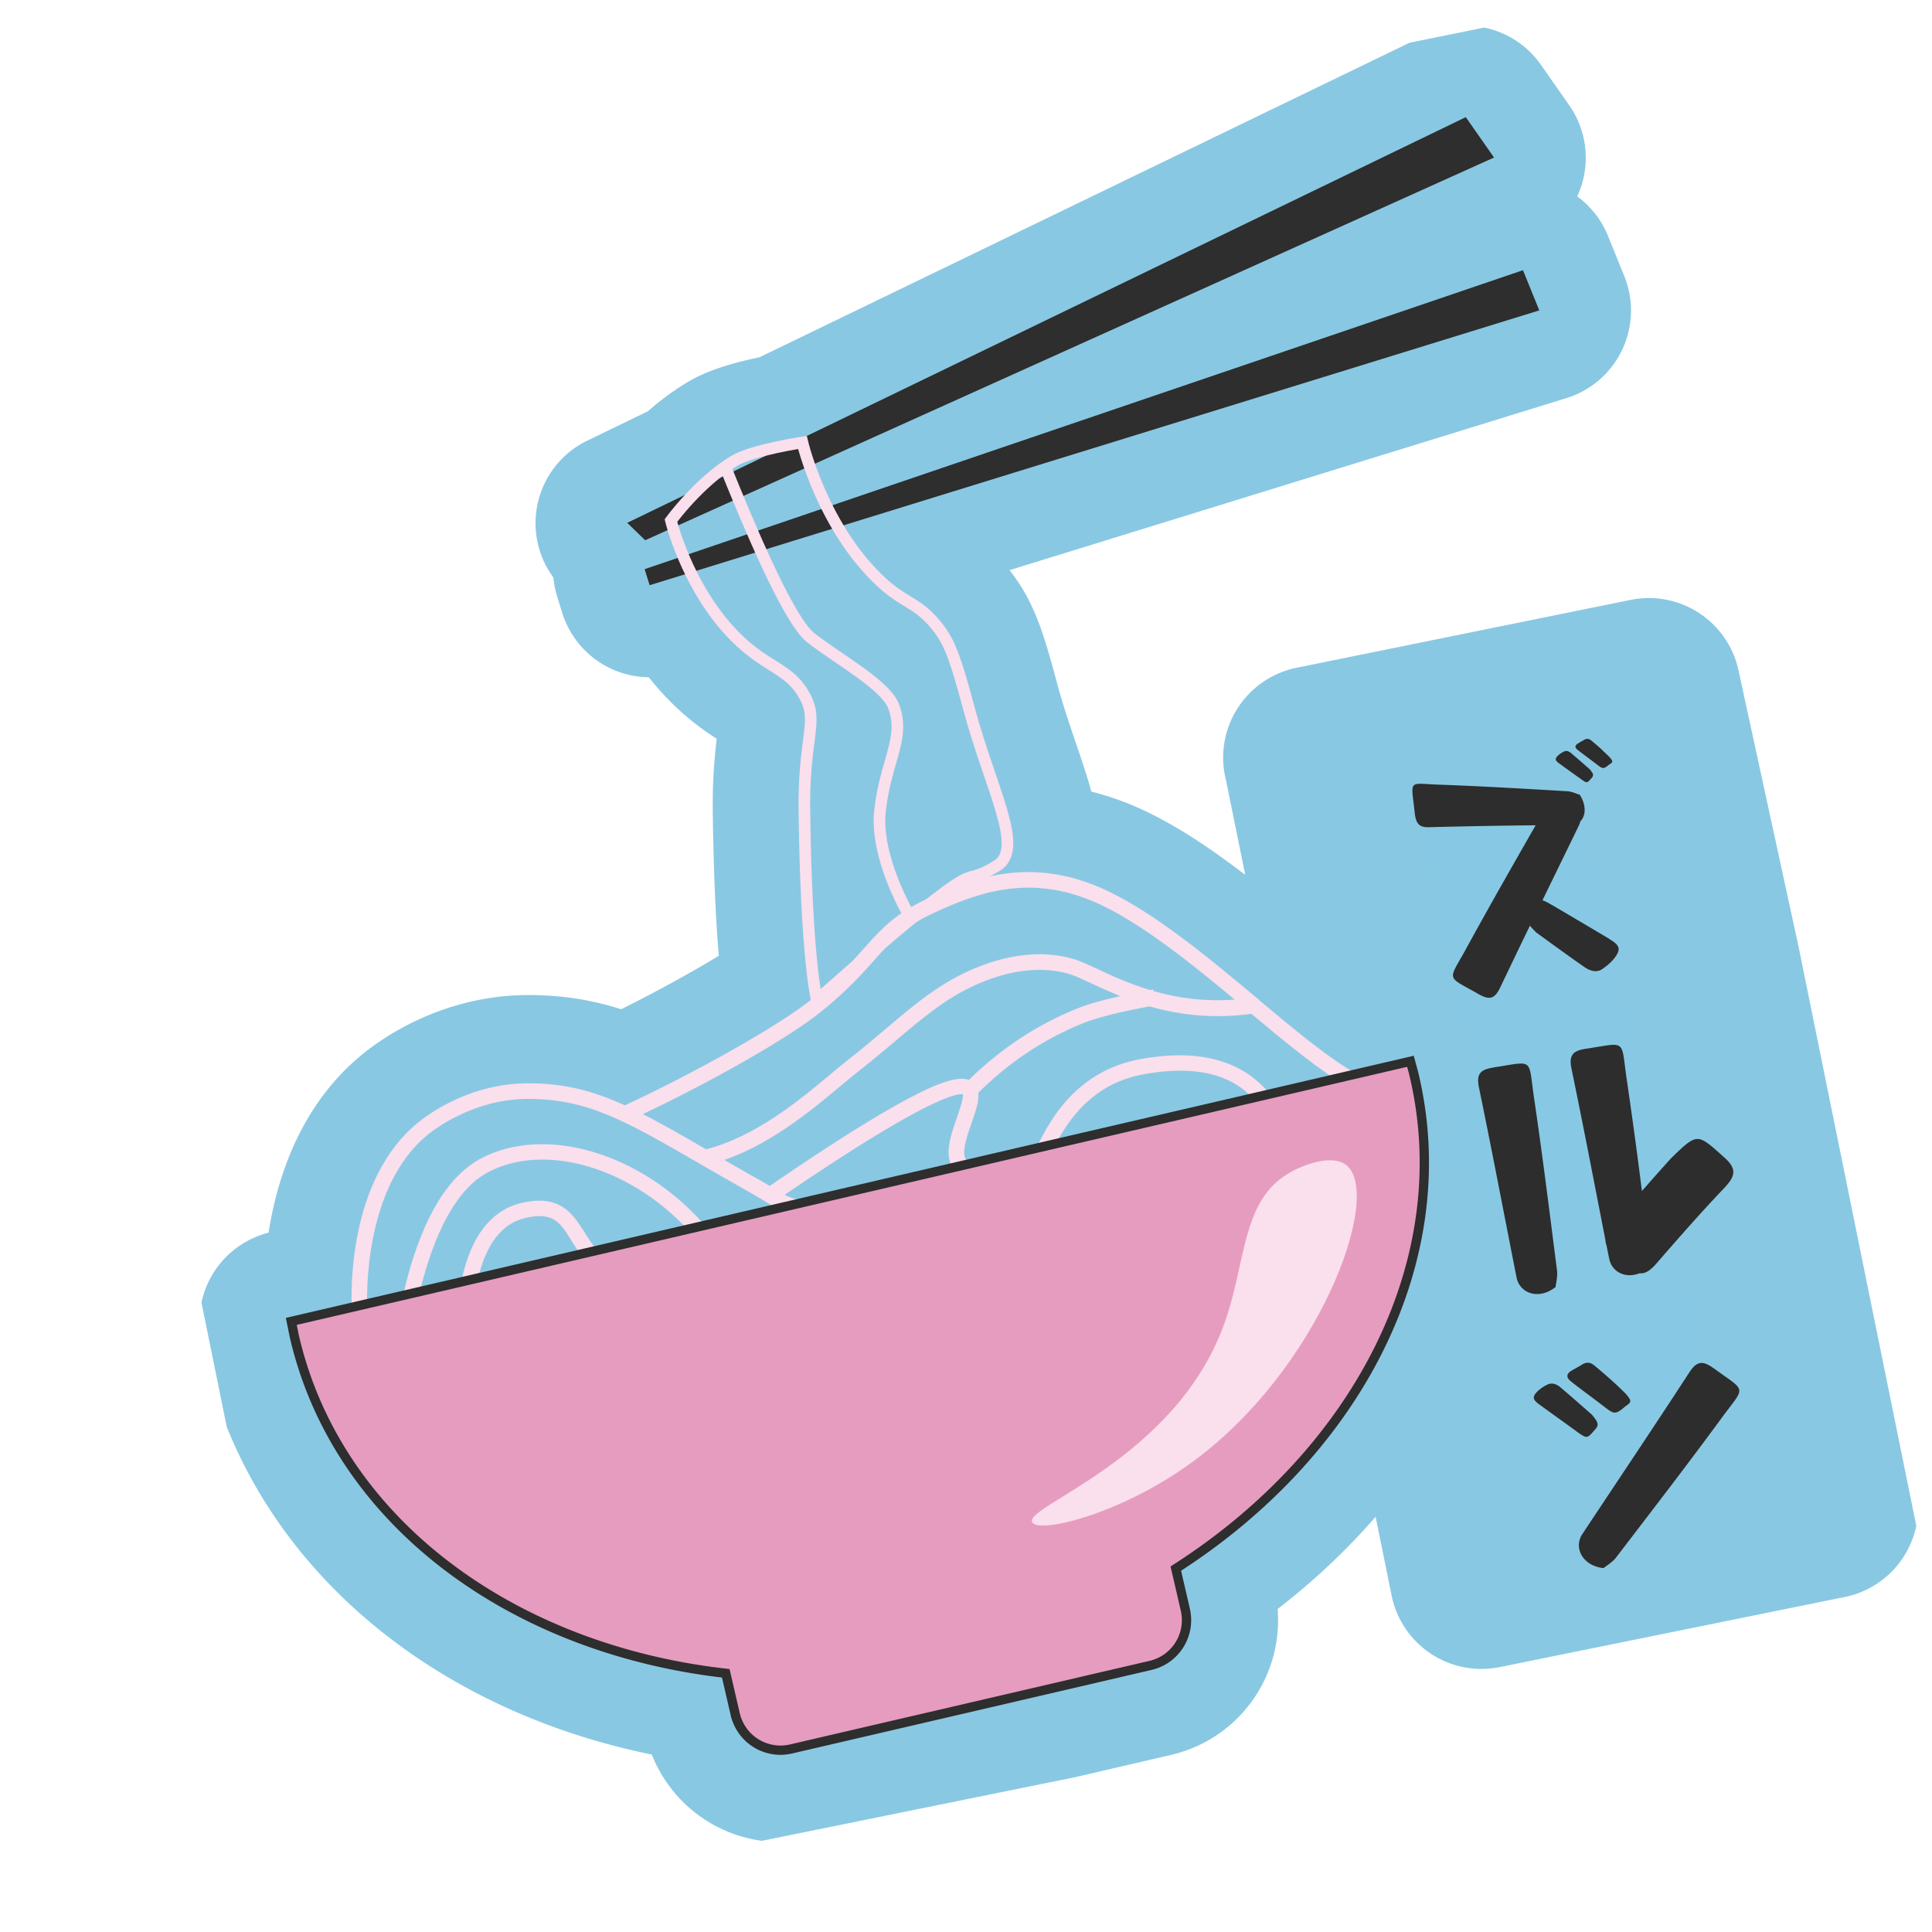 <svg xmlns="http://www.w3.org/2000/svg" width="158" height="158" fill="none"><g clip-path="url(#a)"><path fill="#87C9E4" stroke="#89C8E3" stroke-linecap="round" stroke-linejoin="round" stroke-width="15" d="m107.541 61.966 5.173 25.447c-.716.164-1.431.328-2.145.501.074.041.15.091.223.133l-.334.61a16.129 16.129 0 0 1-.873-.515c-2.021.467-4.031.94-6.052 1.407-1.076-1.24-3.704-3.852-10.263-2.632-5.06.944-7.098 4.83-8.068 6.694-.04.073-.08.156-.121.23-1.986.46-3.97.92-5.954 1.388.173.067.37.112.612.11v.692c-.588.007-1.06-.15-1.386-.467-.045-.038-.067-.099-.103-.138-4.275.99-8.547 1.989-12.82 2.979.34.061.72.087 1.167.08l.02.698c-1.108.029-1.886-.16-2.555-.454l-6.74 1.566c-5.09-5.733-12.749-7.996-17.896-5.265-4.047 2.151-5.621 8.639-6.142 10.776a.274.274 0 0 1-.021.079c-1.18.277-2.352.543-3.532.82.004.159.005.299.01.373l-.696.029c-.004-.065-.004-.158-.012-.241-1.744.401-3.477.809-5.221 1.21l.128.63.128.629c3.52 15.15 17.814 25.546 35.274 27.521l.773 3.343a3.8 3.8 0 0 0 4.576 2.843l29.387-6.832a3.798 3.798 0 0 0 2.843-4.574l-.773-3.343c10.189-6.526 17.275-15.977 19.545-26.182l5.463 26.876 28.215-5.733-14.525-66.845-27.316 5.55.011.007Zm-59.01 40.359s.026.041.04.057l-.525.462c-.097-.111-.177-.226-.265-.339l-8.547 1.989c-.153.031-.297.06-.448.1-.03.128-.062.247-.083.373-.025.108-.039.176-.05.216l-.666-.192s.02-.089.032-.166c-.004-.018.01-.04.014-.068-1.341.31-2.683.62-4.013.937.558-2.276 2.09-8.138 5.725-10.065 4.782-2.544 11.91-.454 16.787 4.836l-8.002 1.86Zm44.867-14.732c5.748-1.065 8.199.862 9.363 2.123-5.327 1.241-10.657 2.474-15.985 3.715-.27.055-.536.128-.794.19.98-1.856 2.942-5.194 7.425-6.03l-.01.002Z"/><path fill="#87C9E4" stroke="#89C8E3" stroke-linecap="round" stroke-linejoin="round" stroke-width="15" d="M42.58 98.694c-1.584.406-3.655 1.781-4.534 6.069.252-.051.5-.12.752-.171.843-3.682 2.605-4.873 3.957-5.222 2.608-.661 3.278.42 4.209 1.915.25.399.52.812.826 1.208.252-.051.49-.118.743-.169-.381-.447-.685-.928-.978-1.402-.919-1.48-1.868-3.018-4.966-2.23l-.01.002Z"/><path fill="#87C9E4" stroke="#89C8E3" stroke-linecap="round" stroke-linejoin="round" stroke-width="15" d="M34.794 92.563c.617-.51 3.953-3.031 8.491-2.998 4.906.042 7.98 1.813 14.094 5.354 1.335.768 2.8 1.621 4.47 2.555.296.165.562.326.82.489.46.28.889.55 1.38.758.458-.102.913-.213 1.378-.317-.716-.117-1.264-.37-1.805-.682 13.185-9.015 15.086-8.737 15.354-8.435.22.254-.164 1.362-.44 2.167-.496 1.43-1.049 3.04-.281 3.96.297-.06.58-.137.876-.206a.726.726 0 0 1-.287-.166c-.615-.587-.077-2.128.355-3.367.355-1.017.635-1.851.505-2.443 2.55-2.567 5.5-4.543 8.763-5.852 1.61-.645 4.05-1.122 5.547-1.407 2.318.67 5.133 1.072 8.409.603 2.605 2.176 5.092 4.235 7.177 5.553l.983-.228c-2.195-1.267-4.954-3.552-7.864-5.984-4.093-3.418-8.737-7.285-12.814-9.059-5.38-2.332-9.699-1.006-13.336.632-3.6 2.781-9.755 8.29-9.755 8.29l-.008-.036-.296.248c-2.615 2.103-9.477 5.978-15.39 8.714-2.593-1.195-4.871-1.809-7.806-1.83-4.661-.036-8.022 2.406-8.937 3.154-5.302 4.315-5.384 12.662-5.318 14.83.233-.048.465-.104.688-.159-.042-2.004.104-10.083 5.06-14.122l-.013-.016Zm53.394-9.818c-3.305 1.336-6.298 3.329-8.9 5.917-.995-.613-4.1.28-16.336 8.663-.246-.147-.493-.302-.767-.453-1.332-.75-2.54-1.44-3.654-2.084 4.08-1.212 7.631-4.19 10.024-6.192.488-.408.92-.767 1.283-1.056 1.198-.927 2.219-1.799 3.218-2.638 2.66-2.254 4.77-4.03 7.934-5.14 3.67-1.29 6.18-.554 7.09-.178.347.145.75.334 1.205.542.91.423 2.027.945 3.34 1.418-1.43.29-3.174.691-4.437 1.2Zm-21.259-.212c2.124-1.713 3.338-3.064 4.395-4.262 1.403-1.576 2.418-2.71 4.82-3.834 3.653-1.697 7.997-3.31 13.47-.94 3.797 1.644 8.145 5.207 12.056 8.465-2.93.324-5.472-.068-7.583-.687l-.005-.027-.054.01c-1.805-.54-3.293-1.23-4.452-1.772-.465-.214-.88-.41-1.236-.554-.982-.409-3.69-1.206-7.588.166-3.285 1.154-5.426 2.965-8.15 5.269-.992.838-2.014 1.7-3.194 2.623-.371.291-.804.65-1.3 1.07-2.464 2.063-6.2 5.19-10.38 6.227l.007.036c-2.272-1.317-4.127-2.382-5.822-3.216 5.926-2.767 12.396-6.45 15.018-8.564l-.002-.01Z"/><path fill="#87C9E4" stroke="#89C8E3" stroke-linecap="round" stroke-linejoin="round" stroke-width="15" d="m74.495 75.1-.185-.45s-.034.016-.05.03c.076.143.163.294.235.42Z"/><path fill="#87C9E4" stroke="#89C8E3" stroke-linecap="round" stroke-linejoin="round" stroke-width="15" d="M74.258 74.68c-.697-1.263-1.523-3.07-1.984-4.97l2.034 4.94c.458-.28.963-.56 1.543-.837.23-.112.471-.217.703-.32.203-.154.397-.306.583-.447 2.79-2.073 1.938-.786 4.357-2.242 2.335-1.41-.458-6.169-2.27-12.914-.992-3.683-1.466-5.187-2.45-6.484-1.616-2.143-2.72-2.003-4.617-3.733-1.496-1.372-2.694-2.981-3.624-4.562l57.35-17.716-1.333-3.286-56.91 19.368a28.586 28.586 0 0 1-1.422-3.352l55.965-25.222-2.31-3.303-55.348 26.782c-1.307.247-3.424.705-4.419 1.29-1.054.617-2.03 1.434-2.852 2.228l-5.958 2.885 1.467 1.415 2.282-1.025c.151.512.43 1.335.837 2.32l-3.153 1.07.41 1.322 3.364-1.04c.732 1.48 1.734 3.14 3.068 4.637 2.954 3.294 4.954 2.953 6.312 5.578 1.037 2.017-.17 3.31-.092 9.313.153 11.529.925 15.05 1.013 15.388 1.893-1.555 3.023-2.814 4.013-3.932 1.067-1.2 1.967-2.206 3.445-3.133l-.004-.018ZM59.35 38.285l.202.483c-.071-.163-.133-.329-.193-.485l-.009.002Zm1.016 2.461.275.665c-.092-.225-.185-.45-.275-.665Z"/><path fill="#2D2D2D" d="M136.624 94.76c-.633.709-1.268 1.408-1.89 2.124l-.457.514a455.75 455.75 0 0 0-1.251-9.19c-.478-3.272.038-2.946-3.324-2.441-1.072.162-1.412.512-1.184 1.635.968 4.67 1.866 9.365 2.781 14.046a.68.68 0 0 0 .065.324l.238 1.168c.225 1.106 1.344 1.636 2.489 1.189.459.047.872-.224 1.357-.782 1.806-2.079 3.622-4.152 5.52-6.147.925-.975 1.141-1.57.044-2.546-2.23-1.99-2.16-2.06-4.388.106Zm-7.715 22.288c.866.62.884.617 1.467-.063.016-.013.03-.035.046-.047.345-.379.333-.573-.234-1.244-.729-.639-1.654-1.461-2.603-2.261-.305-.256-.683-.366-1-.218a3.155 3.155 0 0 0-.91.634c-.377.404-.311.635.226 1.021.999.724 2.007 1.446 3.007 2.169l.001.009Zm2.123-2.132c.954.733 1.022.84 1.884.104.009-.002.016-.013.032-.025.501-.346.504-.421.01-1.013-.268-.255-.621-.614-.988-.942a45.784 45.784 0 0 0-1.613-1.394c-.303-.247-.643-.263-.966-.056-.282.179-.578.332-.871.504-.426.255-.459.552-.046.88.837.663 1.703 1.283 2.547 1.935l.011.007Zm-2.547-53.331c-.18-.15-.4-.218-.578-.126a1.921 1.921 0 0 0-.533.37c-.224.233-.186.375.131.6.583.425 1.174.848 1.766 1.27.505.366.514.364.855-.033.009-.001.014-.021.023-.023.197-.227.195-.33-.139-.73a91.75 91.75 0 0 0-1.523-1.32l-.002-.008Zm3.159 15.215c-1.501-.892-3.001-1.776-4.501-2.66-.478-.278-.775-.451-1.002-.508.99-2.036 1.99-4.074 2.979-6.118a1.59 1.59 0 0 0 .117-.342c.447-.428.515-1.293-.039-2.173-.229-.066-.625-.266-1.014-.29-3.534-.209-7.069-.417-10.596-.543-2.453-.091-2.192-.463-1.892 2.303.095.88.35 1.211 1.195 1.18a539.7 539.7 0 0 1 8.695-.157c-1.921 3.358-3.841 6.715-5.697 10.115-1.474 2.695-1.668 2.155 1.032 3.693.858.49 1.304.428 1.764-.536.808-1.69 1.616-3.38 2.435-5.062.124.152.292.334.516.56 1.109.804 2.529 1.844 3.968 2.844.458.319.996.434 1.4.165.42-.282.828-.627 1.118-1.042.442-.633.312-.952-.496-1.425l.018-.003Zm-.585-15.447a40.304 40.304 0 0 0-.941-.81c-.179-.142-.379-.157-.569-.035-.167.1-.345.192-.51.3-.25.154-.262.325-.028.511.491.388.996.753 1.494 1.13.555.43.597.496 1.109.064l.018-.004c.296-.2.296-.247.001-.59-.151-.147-.363-.356-.579-.546l.005-.02Zm-8.924 25.951c-1.072.162-1.413.512-1.184 1.635 1.07 5.174 2.049 10.357 3.075 15.54.27 1.33 1.853 1.842 3.19.774.03-.315.183-.851.117-1.362-.603-4.716-1.19-9.445-1.885-14.153-.478-3.272.038-2.946-3.324-2.441l.011.007Zm18.013 24.599c-.878-.635-1.364-.63-1.993.33-2.881 4.433-5.829 8.813-8.745 13.215-.752 1.135.026 2.615 1.729 2.793.24-.198.727-.475 1.037-.884 2.892-3.78 5.805-7.554 8.62-11.392 1.956-2.672 2.099-2.064-.65-4.071l.002.009Z"/><path fill="#FADFEC" stroke="#FADFEC" stroke-miterlimit="10" stroke-width=".57" d="M47.542 100.921c-.919-1.48-1.868-3.018-4.966-2.23-1.593.408-3.68 1.796-4.55 6.129-.012.077-.028.137-.032.165l.667.193.05-.216c.8-3.982 2.643-5.236 4.04-5.595 2.609-.66 3.278.42 4.21 1.916.32.515.652 1.046 1.09 1.547l.525-.462c-.403-.461-.721-.968-1.027-1.458l-.007.011Z"/><path fill="#FADFEC" stroke="#FADFEC" stroke-miterlimit="10" stroke-width=".57" d="M39.425 95.019c-4.047 2.151-5.622 8.639-6.142 10.776-.052.207-.095.365-.12.473l.674.182c.034-.11.075-.277.125-.493.499-2.058 2.016-8.32 5.792-10.331 4.901-2.606 12.268-.358 17.149 5.23l.524-.462c-5.087-5.818-12.823-8.13-18.004-5.384l.002.009Z"/><path fill="#FADFEC" stroke="#FADFEC" stroke-miterlimit="10" stroke-width=".57" d="M102.704 81.919c-4.093-3.418-8.737-7.285-12.815-9.06-5.739-2.484-10.257-.807-14.038.953-2.531 1.179-3.636 2.423-5.038 4-1.044 1.176-2.234 2.504-4.318 4.181-2.616 2.104-9.477 5.978-15.39 8.715-2.594-1.196-4.872-1.81-7.807-1.83-4.66-.037-8.021 2.406-8.937 3.153-5.51 4.49-5.385 13.346-5.306 15.071l.696-.029c-.048-1.02-.308-10.13 5.05-14.494.617-.51 3.952-3.031 8.49-2.998 4.906.042 7.981 1.813 14.094 5.354 1.336.768 2.801 1.621 4.47 2.555.296.165.563.326.82.489 1.093.676 2.034 1.253 3.936 1.213l-.02-.698c-1.37.034-2.166-.29-2.972-.754 13.186-9.015 15.087-8.737 15.354-8.435.22.254-.163 1.362-.44 2.167-.528 1.502-1.116 3.212-.176 4.107.327.317.799.474 1.387.467v-.693c-.401.007-.711-.09-.899-.276-.615-.586-.077-2.127.355-3.366.355-1.018.635-1.852.505-2.443 2.55-2.568 5.5-4.543 8.763-5.852 1.61-.645 4.05-1.122 5.547-1.407 2.318.67 5.133 1.072 8.409.603 2.976 2.484 5.792 4.823 8.049 6.068l.335-.611c-2.235-1.23-5.077-3.602-8.088-6.116l-.016-.034Zm-14.513.824c-3.314 1.337-6.299 3.329-8.9 5.917-.995-.613-4.1.28-16.337 8.663-.245-.147-.492-.302-.766-.453-1.332-.75-2.54-1.44-3.654-2.084 4.08-1.213 7.631-4.19 10.023-6.192.489-.408.921-.767 1.284-1.056 1.197-.927 2.218-1.799 3.218-2.638 2.669-2.256 4.77-4.03 7.934-5.141 3.67-1.288 6.179-.553 7.089-.177.348.145.751.334 1.205.542.91.423 2.028.945 3.34 1.418-1.429.29-3.173.691-4.436 1.2Zm5.899-1.47-.006-.027-.053.01c-1.805-.54-3.294-1.23-4.443-1.774-.465-.214-.88-.41-1.236-.553-.982-.41-3.691-1.207-7.588.165-3.286 1.154-5.427 2.965-8.151 5.269-.99.838-2.014 1.7-3.193 2.624-.372.29-.804.65-1.3 1.069-2.464 2.063-6.2 5.19-10.381 6.227l.007.036c-2.271-1.317-4.126-2.382-5.822-3.216 5.926-2.767 12.396-6.45 15.019-8.564 2.123-1.714 3.337-3.065 4.395-4.263 1.402-1.576 2.417-2.71 4.82-3.834 3.652-1.697 7.996-3.31 13.469-.94 3.798 1.644 8.146 5.207 12.057 8.465-2.93.324-5.472-.068-7.583-.687l-.011-.007Z"/><path fill="#FADFEC" stroke="#FADFEC" stroke-miterlimit="10" stroke-width=".57" d="M93.27 86.904c-5.06.944-7.097 4.83-8.067 6.694-.18.355-.343.66-.442.773l.532.453c.153-.171.306-.474.528-.903.923-1.769 2.853-5.446 7.58-6.332 6.54-1.216 8.805 1.45 9.777 2.591l.099.12.526-.453-.098-.111c-.959-1.125-3.505-4.118-10.434-2.832Z"/><path fill="#E69CBF" stroke="#2D2E2D" stroke-miterlimit="10" stroke-width=".76" d="M115.673 88.037c-.095-.42-.216-.836-.327-1.244-9.521 2.215-19.043 4.43-28.565 6.636-15.842 3.687-31.694 7.366-47.535 11.052a85788.27 85788.27 0 0 1-15.423 3.583l.128.629.128.629c3.52 15.15 17.814 25.546 35.275 27.521l.773 3.344a3.8 3.8 0 0 0 4.576 2.842l29.386-6.831a3.8 3.8 0 0 0 2.844-4.575l-.774-3.343c14.796-9.474 23.039-25.113 19.512-40.252l.002.009Z"/><path fill="#2D2E2D" d="m122.183 12.883-69.42 31.298-1.469-1.424L119.873 9.58l2.31 3.303Zm3.701 12.501L53.126 47.859l-.407-1.312 71.832-24.45 1.333 3.287Z"/><path stroke="#FADFEC" stroke-miterlimit="10" stroke-width=".95" d="M66.8 81.78s-.855-3.242-1.017-15.414c-.078-6.003 1.138-7.298.091-9.313-1.357-2.626-3.357-2.285-6.311-5.579-3.485-3.878-4.694-8.902-4.694-8.902s2.342-3.218 5.228-4.909c1.49-.873 5.524-1.478 5.524-1.478s1.666 7.047 6.54 11.494c1.897 1.73 3.003 1.6 4.617 3.733.984 1.298 1.46 2.81 2.452 6.494 1.812 6.745 4.607 11.512 2.27 12.914-2.42 1.455-1.567.168-4.357 2.242-3.48 2.588-10.332 8.726-10.332 8.726l-.01-.007Z"/><path stroke="#FADFEC" stroke-miterlimit="10" stroke-width=".95" d="M59.353 38.283c1.734 4.29 5.106 12.45 6.96 13.88 2.4 1.853 6.145 3.88 6.782 5.633.95 2.605-.68 4.434-1.127 8.503-.343 3.102 1.396 6.867 2.52 8.801"/><path fill="#FADFEC" d="M110.159 95.333c2.907 2.507-2.278 16.842-12.966 24.461-5.774 4.112-12.262 5.636-12.78 4.702-.736-1.32 11.65-5.1 15.683-16.168 1.845-5.064 1.385-10.137 5.367-12.425 1.207-.695 3.56-1.556 4.705-.572l-.009.002Z"/></g><defs><clipPath id="a"><path fill="#fff" d="M.281 26.857 131.394.22 158 131.102 26.888 157.74z"/></clipPath></defs></svg>